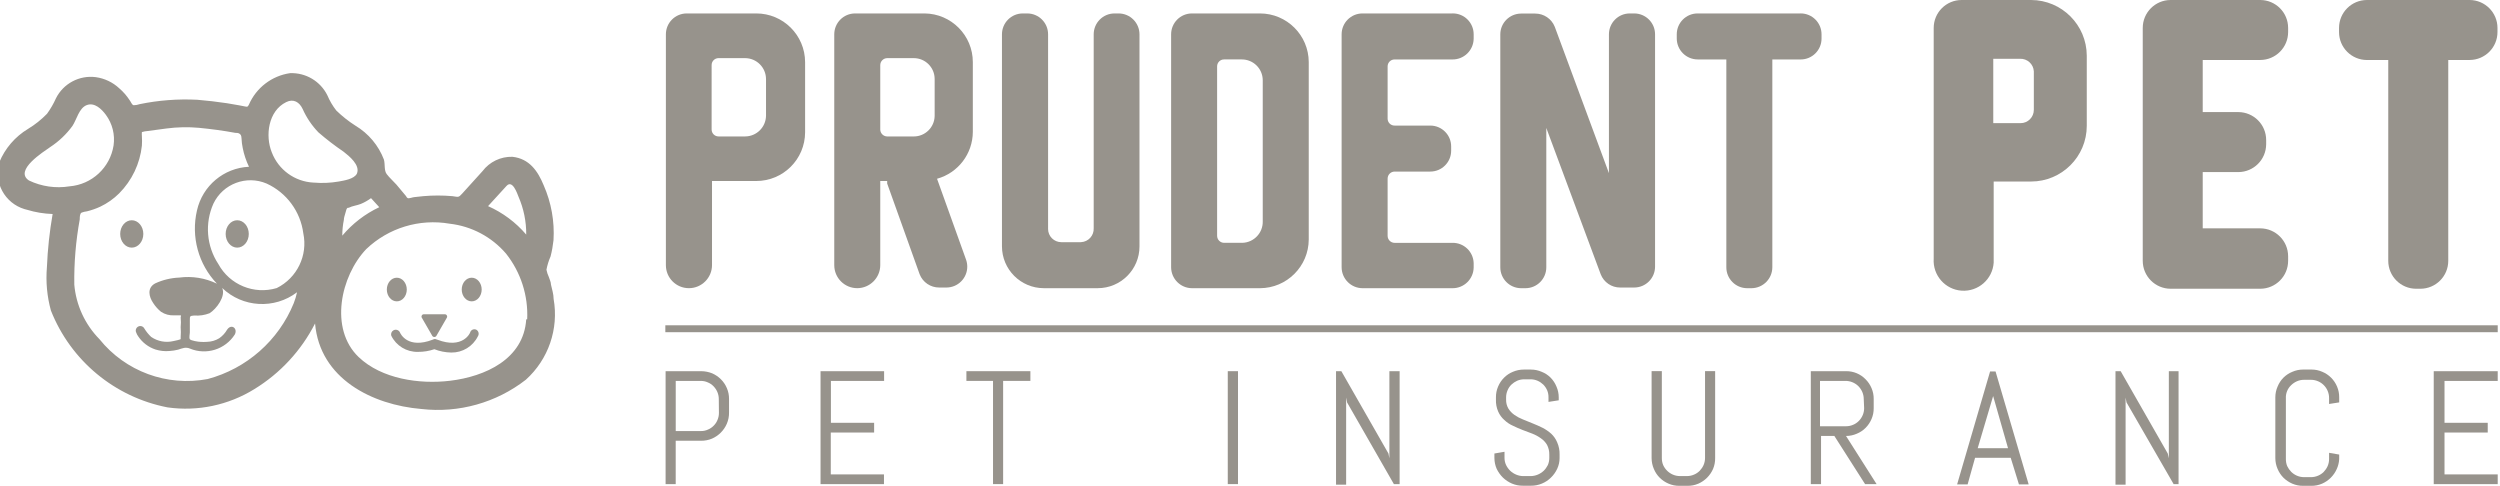 <?xml version="1.0" encoding="utf-8"?>
<!-- Generator: Adobe Illustrator 26.0.2, SVG Export Plug-In . SVG Version: 6.00 Build 0)  -->
<svg version="1.1" id="Layer_1" xmlns="http://www.w3.org/2000/svg" xmlns:xlink="http://www.w3.org/1999/xlink" x="0px" y="0px"
	 viewBox="0 0 961.99 186.94" style="enable-background:new 0 0 961.99 186.94;" xml:space="preserve">
<style type="text/css">
	.st0{fill:#97938C;}
	.st1{fill:#CFD2D3;}
	.st2{fill:#F2DAB2;}
	.st3{fill:#B6A999;}
	.st4{fill:#564138;}
	.st5{fill:#17BEBB;}
	.st6{fill:#FF3E37;}
	.st7{fill:#363636;}
</style>
<g>
	<path class="st0" d="M183.25,126.86c-0.85-0.39-1.85-0.02-2.24,0.82c-0.02,0.05-0.04,0.1-0.06,0.15c0,0.26-2.87,6.65-12.69,2.87
		c-0.28-0.12-0.57-0.2-0.87-0.26c-0.3,0.03-0.6,0.12-0.87,0.26c-9.57,3.68-12.44-2.2-12.69-2.92c-0.49-0.86-1.59-1.15-2.45-0.66
		c-0.71,0.41-1.05,1.25-0.83,2.04c1.9,3.9,5.9,6.34,10.24,6.24c2.16,0.02,4.3-0.32,6.35-1.02c2.07,0.81,4.27,1.24,6.5,1.28
		c4.33,0.07,8.32-2.36,10.24-6.24c0.55-0.82,0.33-1.93-0.49-2.48C183.33,126.91,183.29,126.89,183.25,126.86z"/>
	<ellipse class="st0" cx="181.51" cy="111.41" rx="3.84" ry="4.55"/>
	<ellipse class="st0" cx="152.69" cy="111.41" rx="3.84" ry="4.55"/>
	<path class="st0" d="M166.36,129.27c0.28,0.42,0.85,0.54,1.28,0.26c0.1-0.07,0.19-0.16,0.26-0.26l4.04-7.01
		c0.16-0.27,0.16-0.6,0-0.87c-0.14-0.29-0.44-0.47-0.77-0.46h-8.09c-0.32-0.01-0.63,0.17-0.77,0.46c-0.16,0.27-0.16,0.6,0,0.87
		L166.36,129.27z"/>
	<path class="st0" d="M213.03,115.04c0-1.84-0.61-3.68-1.02-5.53c0-0.97-0.51-1.94-0.82-2.92c-0.42-0.9-0.73-1.84-0.92-2.81
		c0.34-1.76,0.87-3.47,1.59-5.12c0.53-2.05,0.9-4.14,1.13-6.24c0.44-7.25-0.86-14.49-3.79-21.14c-2.25-5.48-5.53-10.24-12.03-10.95
		c-4.5-0.12-8.79,1.94-11.51,5.53l-7.83,8.65c-1.43,1.59-1.43,1.28-3.74,0.97c-3.73-0.33-7.48-0.33-11.21,0l-3.38,0.36
		c-0.56,0-2.1,0.61-2.56,0.41c-0.46-0.2-0.56-0.61-0.72-0.82l-3.68-4.4c-1.18-1.33-2.66-2.61-3.74-4.04
		c-1.07-1.43-0.56-3.68-1.07-5.58c-2.08-5.46-5.94-10.05-10.95-13.05c-2.65-1.68-5.12-3.64-7.37-5.83c-1.4-1.78-2.55-3.75-3.43-5.83
		c-2.68-5.44-8.32-8.79-14.38-8.55c-7,1.02-12.98,5.59-15.81,12.08c-0.51,0.97-0.56,0.92-1.59,0.72l-2.1-0.41l-4.76-0.82
		c-3.79-0.56-7.57-1.02-11.41-1.33c-7.45-0.38-14.91,0.18-22.21,1.69c-0.72,0.26-1.48,0.4-2.25,0.41c-0.67,0-1.07-1.28-1.59-1.94
		c-1.12-1.72-2.48-3.27-4.04-4.61c-2.48-2.3-5.61-3.78-8.96-4.25c-6.33-0.83-12.49,2.43-15.35,8.14c-0.93,2.09-2.08,4.08-3.43,5.94
		c-2.18,2.25-4.64,4.21-7.32,5.83c-4.97,2.99-8.84,7.49-11.05,12.84c-2.29,7.66,2.06,15.73,9.72,18.03c0.3,0.09,0.61,0.17,0.92,0.24
		c3.21,0.98,6.53,1.53,9.88,1.64c-1.18,6.77-1.92,13.61-2.2,20.47c-0.47,5.61,0.05,11.25,1.54,16.68
		c7.62,19.26,24.54,33.31,44.88,37.26c11.6,1.64,23.41-0.85,33.37-7.01c9.98-6.1,18.08-14.85,23.39-25.28
		c1.84,21.24,21.95,31.32,40.94,32.91c14.35,1.64,28.77-2.4,40.17-11.26C211.03,138.29,215.07,126.55,213.03,115.04z M194.91,71.54
		c2.3-2.51,4.09,2.87,4.61,4.15c2,4.6,3.01,9.57,2.97,14.58c-4.01-4.7-9.03-8.45-14.69-10.95L194.91,71.54z M142.77,76.25l3.17,3.48
		c-5.48,2.58-10.33,6.32-14.23,10.95c0-2.05,0.2-4.09,0.61-6.09c0-0.82,0.31-1.59,0.51-2.35c0.2-0.77,0.26-0.97,0.41-1.43
		c0.15-0.46,0.31-0.97,0.97-0.87c1.38-0.72,3.17-0.87,4.66-1.48C140.26,77.88,141.56,77.14,142.77,76.25z M26.75,71.7
		c-5.31,0.86-10.76,0.07-15.61-2.25c-5.89-3.89,5.73-11.11,8.24-12.9c3.3-2.16,6.17-4.9,8.5-8.09c1.64-2.46,2.51-6.91,5.53-8.03
		s5.73,1.59,7.32,3.74c2.51,3.4,3.58,7.64,2.97,11.82C42.35,64.51,35.35,71,26.75,71.7z M113.03,116.68
		c-5.86,14.37-18.12,25.16-33.11,29.17c-15.66,2.98-31.68-2.93-41.66-15.35c-5.56-5.66-8.98-13.08-9.67-20.98
		c-0.12-8.42,0.59-16.84,2.1-25.13c0-0.77,0-2.15,0.67-2.56c0.67-0.26,1.38-0.43,2.1-0.51c1.76-0.43,3.47-1.03,5.12-1.79
		c2.69-1.28,5.15-3.01,7.27-5.12c4.92-4.95,8.01-11.43,8.75-18.37c0.08-1.21,0.08-2.42,0-3.63c-0.05-0.53-0.05-1.06,0-1.59
		c0.73-0.22,1.49-0.36,2.25-0.41l7.22-0.97c4.12-0.54,8.29-0.63,12.44-0.26c4.71,0.46,9.37,1.07,14.02,1.94c0.41,0,1.18,0,1.59,0.31
		s0.77,0.51,0.82,1.84c0.05,1.24,0.2,2.47,0.46,3.68c0.49,2.5,1.3,4.92,2.41,7.22c-9.69,0.45-17.88,7.32-20.01,16.79
		c-2.36,10.09,0.52,20.7,7.68,28.2c-4.49-2.18-9.53-3-14.48-2.35c-3.22,0.13-6.39,0.89-9.31,2.25c-3.17,1.74-2.41,5.12-0.72,7.57
		c0.81,1.26,1.81,2.38,2.97,3.33c1.51,1.01,3.31,1.5,5.12,1.38c0.41,0,2.2,0,2.46,0s0,0.61,0,0.82c0.13,1.24,0.13,2.49,0,3.74
		c0.1,1.26,0.1,2.53,0,3.79c0,0,0,0.56,0,0.77c0,0.2-2.15,0.67-2.71,0.77c-2.98,0.73-6.12,0.15-8.65-1.59
		c-1.01-0.95-1.89-2.04-2.61-3.22c-0.44-0.86-1.49-1.21-2.35-0.77c-0.86,0.44-1.21,1.49-0.77,2.35c0.17,0.49,0.41,0.96,0.72,1.38
		c1.59,2.41,3.96,4.22,6.7,5.12c1.75,0.54,3.6,0.74,5.42,0.56c1.11-0.07,2.2-0.24,3.28-0.51c0.74-0.27,1.49-0.49,2.25-0.67
		c0.78-0.14,1.58-0.05,2.3,0.26c6.3,2.61,13.57,0.33,17.25-5.42c1.23-2.35-1.33-4.3-2.97-1.84c-0.75,1.3-1.78,2.42-3.02,3.28
		c-1.4,0.86-3.01,1.34-4.66,1.38c-0.9,0.08-1.81,0.08-2.71,0c-0.61,0-3.58-0.46-3.94-1.02c-0.36-0.56,0-2,0-2.56v-4.71
		c0-1.64,0-1.69,1.69-1.84c2,0.16,4.01-0.14,5.89-0.87c2.61-1.59,6.35-6.55,4.86-9.72c7.89,7.56,20.11,8.26,28.81,1.64
		C113.99,113.88,113.58,115.31,113.03,116.68z M106.48,110.85c-8.74,2.61-18.11-1.25-22.47-9.26c-4.55-6.91-5.27-15.67-1.89-23.23
		c3.65-7.64,12.68-11.05,20.47-7.73c7.69,3.52,13.03,10.75,14.12,19.14C118.51,98.3,114.3,106.97,106.48,110.85z M120.61,70.26
		c-7.17-0.36-13.45-4.91-16.02-11.62c-2.61-6.4-1.38-15.97,5.53-19.34c2.81-1.43,5.12,0,6.35,2.66c1.48,3.31,3.52,6.34,6.04,8.96
		c3.09,2.68,6.34,5.17,9.72,7.47c2.15,1.69,6.45,5.12,5.12,8.39c-1.02,2.15-5.12,2.71-7.01,3.07c-3.18,0.55-6.41,0.69-9.62,0.41
		H120.61z M202.49,122.87c-0.97,15.35-15.81,22.01-29.27,23.64c-11.77,1.43-26.36-0.67-35.21-9.11
		c-11.36-10.85-6.96-31.17,2.92-41.55c8.55-8.15,20.45-11.78,32.09-9.77c8.43,0.96,16.18,5.07,21.7,11.51
		c5.68,7.17,8.57,16.15,8.14,25.28H202.49z"/>
	<ellipse class="st0" cx="91.28" cy="90.02" rx="4.45" ry="5.27"/>
	<ellipse class="st0" cx="50.7" cy="90.02" rx="4.45" ry="5.27"/>
	<path class="st0" d="M279.66,163.1c-1.11,2.54-3.14,4.57-5.68,5.68c-1.33,0.56-2.76,0.83-4.2,0.82h-9.77v16.68h-3.89v-43.45h13.71
		c1.44,0.01,2.86,0.29,4.2,0.82c1.26,0.55,2.41,1.33,3.38,2.3c0.98,0.98,1.77,2.15,2.3,3.43c0.56,1.31,0.84,2.72,0.82,4.15v5.12
		C280.57,160.17,280.27,161.69,279.66,163.1z M276.59,153.53c0-0.93-0.2-1.86-0.56-2.71c-0.36-0.82-0.86-1.56-1.48-2.2
		c-0.62-0.64-1.37-1.15-2.2-1.48c-0.85-0.39-1.78-0.58-2.71-0.56h-9.62v19.29h9.67c0.94,0.02,1.86-0.17,2.71-0.56
		c0.83-0.34,1.58-0.84,2.2-1.48c0.64-0.63,1.14-1.37,1.48-2.2c0.37-0.86,0.56-1.78,0.56-2.71L276.59,153.53z"/>
	<path class="st0" d="M315.74,186.28v-43.45h24.46v3.74h-20.47v16.12h16.63v3.74h-16.68v16.12h20.47v3.74L315.74,186.28z"/>
	<path class="st0" d="M386,146.57v39.71h-3.89v-39.71h-10.24v-3.74h24.62v3.74H386z"/>
	<path class="st0" d="M472.44,186.28v-43.45h3.94v43.45H472.44z"/>
	<path class="st0" d="M536.36,186.28l-18.01-31.42l-0.36-1.89v33.52h-3.89v-43.65h2.05l18.12,31.68l0.36,1.84v-33.52h3.94v43.45
		H536.36z"/>
	<path class="st0" d="M600.12,176.25c0,1.43-0.31,2.85-0.92,4.15c-0.59,1.26-1.4,2.41-2.41,3.38c-1,0.99-2.18,1.77-3.48,2.3
		c-1.33,0.56-2.76,0.83-4.2,0.82H586c-1.44,0.02-2.87-0.26-4.2-0.82c-1.29-0.55-2.47-1.33-3.48-2.3c-0.99-0.98-1.8-2.12-2.41-3.38
		c-0.57-1.31-0.86-2.72-0.87-4.15v-1.74l3.89-0.67v2.41c0,0.94,0.21,1.87,0.61,2.71c0.4,0.82,0.94,1.56,1.59,2.2
		c0.67,0.63,1.45,1.13,2.3,1.48c0.88,0.37,1.81,0.56,2.76,0.56h2.76c0.95,0,1.89-0.2,2.76-0.56c0.85-0.35,1.63-0.86,2.3-1.48
		c0.65-0.64,1.18-1.38,1.59-2.2c0.37-0.86,0.56-1.78,0.56-2.71v-1.33c0.03-1.3-0.27-2.59-0.87-3.74c-0.59-1-1.39-1.86-2.35-2.51
		c-1.01-0.73-2.11-1.33-3.28-1.79l-3.79-1.43c-1.28-0.51-2.51-1.02-3.74-1.64c-1.21-0.53-2.32-1.28-3.28-2.2
		c-1.01-0.89-1.81-1.99-2.35-3.22c-0.64-1.47-0.94-3.06-0.87-4.66v-0.82c-0.02-1.42,0.26-2.84,0.82-4.15
		c0.54-1.28,1.32-2.45,2.3-3.43c0.96-0.97,2.11-1.73,3.38-2.25c1.33-0.57,2.75-0.87,4.2-0.87h2.76c1.43,0,2.84,0.29,4.15,0.87
		c1.29,0.5,2.46,1.27,3.43,2.25c0.97,0.98,1.73,2.15,2.25,3.43c0.58,1.31,0.87,2.72,0.87,4.15v1.13l-3.94,0.61v-1.74
		c0.02-0.93-0.16-1.85-0.51-2.71c-0.36-0.82-0.86-1.56-1.48-2.2c-0.64-0.61-1.39-1.12-2.2-1.48c-0.86-0.37-1.78-0.56-2.71-0.56
		h-2.46c-0.93,0-1.86,0.2-2.71,0.56c-0.81,0.37-1.56,0.87-2.2,1.48c-0.64,0.63-1.14,1.37-1.48,2.2c-0.37,0.86-0.56,1.78-0.56,2.71
		v0.82c-0.04,1.22,0.26,2.42,0.87,3.48c0.61,0.97,1.41,1.81,2.35,2.46c1.02,0.71,2.12,1.29,3.28,1.74l3.79,1.54
		c1.28,0.51,2.56,1.07,3.79,1.69c1.18,0.61,2.28,1.37,3.28,2.25c0.99,0.93,1.78,2.07,2.3,3.33c0.65,1.48,0.97,3.09,0.92,4.71
		L600.12,176.25z"/>
	<path class="st0" d="M659.18,180.44c-1.11,2.54-3.14,4.57-5.68,5.68c-1.31,0.56-2.72,0.84-4.15,0.82h-3.12
		c-1.42,0.02-2.84-0.26-4.15-0.82c-1.28-0.54-2.45-1.32-3.43-2.3c-0.97-0.96-1.73-2.11-2.25-3.38c-0.57-1.31-0.86-2.72-0.87-4.15
		v-33.47h3.94v33.42c-0.01,0.93,0.16,1.85,0.51,2.71c0.37,0.82,0.89,1.57,1.54,2.2c0.64,0.63,1.38,1.13,2.2,1.48
		c0.86,0.37,1.78,0.56,2.71,0.56h2.71c0.93,0,1.86-0.19,2.71-0.56c0.83-0.34,1.57-0.85,2.2-1.48c0.61-0.64,1.12-1.39,1.48-2.2
		c0.37-0.86,0.56-1.78,0.56-2.71v-33.42h3.89v33.42C660.01,177.69,659.73,179.12,659.18,180.44z"/>
	<path class="st0" d="M717.67,186.28l-11.82-18.53h-5.12v18.53h-3.94v-43.45h13.56c2.83-0.04,5.56,1.09,7.52,3.12
		c0.98,0.98,1.77,2.15,2.3,3.43c0.56,1.31,0.84,2.72,0.82,4.15v3.53c0.02,1.42-0.26,2.84-0.82,4.15c-0.54,1.28-1.32,2.45-2.3,3.43
		c-0.96,0.97-2.11,1.73-3.38,2.25c-1.31,0.58-2.72,0.87-4.15,0.87l11.77,18.53L717.67,186.28z M717.16,153.53
		c0-0.93-0.2-1.86-0.56-2.71c-0.36-0.82-0.86-1.56-1.48-2.2c-1.35-1.35-3.2-2.09-5.12-2.05h-9.67v17.45h10.03
		c0.93,0,1.86-0.19,2.71-0.56c0.83-0.34,1.57-0.85,2.2-1.48c0.63-0.64,1.13-1.38,1.48-2.2c0.37-0.86,0.56-1.78,0.56-2.71
		L717.16,153.53z"/>
	<path class="st0" d="M773.71,176.15h-13.71l-2.87,10.24h-4.04l12.69-43.45h2.1l12.74,43.45h-3.74L773.71,176.15z M761.01,172.46
		h11.67l-5.73-20.06v-1.59v1.59L761.01,172.46z"/>
	<path class="st0" d="M836.4,186.28l-18.12-31.42l-0.36-1.89v33.52h-3.89v-43.65h2l18.12,31.68l0.41,1.84v-33.52h3.74v43.45H836.4z"
		/>
	<path class="st0" d="M899.19,180.44c-1.11,2.54-3.14,4.57-5.68,5.68c-1.31,0.56-2.72,0.84-4.15,0.82h-3.12
		c-1.42,0.02-2.84-0.26-4.15-0.82c-1.28-0.55-2.44-1.33-3.43-2.3c-0.96-0.97-1.72-2.12-2.25-3.38c-0.57-1.31-0.86-2.72-0.87-4.15
		v-23.39c0-1.43,0.29-2.84,0.87-4.15c0.52-1.28,1.28-2.45,2.25-3.43c0.98-0.97,2.15-1.74,3.43-2.25c1.31-0.58,2.72-0.87,4.15-0.87
		h3.22c1.43,0,2.84,0.29,4.15,0.87c1.26,0.52,2.41,1.28,3.38,2.25c0.98,0.98,1.77,2.15,2.3,3.43c0.56,1.31,0.84,2.72,0.82,4.15v1.94
		l-3.89,0.61v-2.35c0-0.93-0.19-1.86-0.56-2.71c-0.7-1.66-2.03-2.98-3.68-3.68c-0.86-0.37-1.78-0.56-2.71-0.56h-2.71
		c-0.93,0-1.86,0.19-2.71,0.56c-0.82,0.36-1.56,0.86-2.2,1.48c-1.41,1.32-2.16,3.19-2.05,5.12v23.34c-0.01,0.93,0.16,1.85,0.51,2.71
		c0.39,0.81,0.91,1.56,1.54,2.2c0.64,0.63,1.38,1.13,2.2,1.48c0.86,0.37,1.78,0.56,2.71,0.56h2.71c0.93,0,1.86-0.19,2.71-0.56
		c0.83-0.34,1.57-0.85,2.2-1.48c0.61-0.64,1.12-1.39,1.48-2.2c0.37-0.86,0.56-1.78,0.56-2.71v-2.41l3.89,0.67v1.74
		C900.04,177.97,899.73,179.25,899.19,180.44z"/>
	<path class="st0" d="M936.49,186.28v-43.45h24.62v3.74h-20.47v16.12h16.63v3.74h-16.63v16.12h20.47v3.74L936.49,186.28z"/>
	<path class="st0" d="M355.76,5.17h-26.71c-4.44,0-8.03,3.6-8.03,8.03v88.84c0,4.89,3.96,8.85,8.85,8.85l0,0l0,0
		c4.88-0.03,8.83-3.98,8.85-8.85V69.65h2.66c-0.03,0.32-0.03,0.65,0,0.97l12.49,34.9c1.21,3.12,4.23,5.15,7.57,5.12h2.71
		c4.44,0.01,8.04-3.59,8.05-8.02c0-0.93-0.16-1.85-0.47-2.72l-11.16-31.11c8.12-2.25,13.75-9.64,13.77-18.06V23.9
		C374.34,13.61,366.04,5.25,355.76,5.17z M338.72,49.95V25.08c0-1.48,1.18-2.68,2.66-2.71h10.24c4.44,0,8.03,3.6,8.03,8.03
		c0,0.02,0,0.03,0,0.05v14.18c-0.08,4.38-3.66,7.88-8.03,7.88h-10.24C339.96,52.48,338.8,51.37,338.72,49.95z"/>
	<path class="st0" d="M430.42,5.17h-1.54c-4.44,0-8.03,3.6-8.03,8.03v74.61c0.14,2.82-2.03,5.23-4.86,5.37
		c-0.09,0-0.17,0.01-0.26,0.01h-7.32c-2.83,0-5.12-2.28-5.12-5.11c0-0.09,0-0.17,0.01-0.26V13.2c0-4.44-3.6-8.03-8.03-8.03h-1.69
		c-4.44,0-8.03,3.6-8.03,8.03v81.57c0,8.88,7.19,16.09,16.07,16.12h20.78c8.87,0,16.07-7.19,16.07-16.07c0-0.02,0-0.03,0-0.05V13.2
		C438.46,8.77,434.86,5.17,430.42,5.17z"/>
	<path class="st0" d="M484.82,5.17h-26.15c-4.44,0-8.03,3.6-8.03,8.03v89.61c0,4.45,3.59,8.06,8.03,8.09h26.15
		c10.36-0.03,18.75-8.42,18.78-18.78V23.9C503.57,13.55,495.17,5.17,484.82,5.17z M485.9,85.1c0.14,4.46-3.36,8.2-7.83,8.34
		c-0.09,0-0.17,0-0.26,0h-6.76c-1.5,0-2.71-1.21-2.71-2.71v-65.2c0-1.47,1.19-2.66,2.66-2.66c0.02,0,0.03,0,0.05,0h6.76
		c4.44-0.03,8.06,3.55,8.09,7.98c0,0.02,0,0.03,0,0.05V85.1z"/>
	<path class="st0" d="M628.78,5.17h-1.64c-4.44,0-8.03,3.6-8.03,8.03c0,0,0,0,0,0v53.43l-20.83-56.29
		c-1.23-3.11-4.23-5.14-7.57-5.12h-5.42c-4.4,0.03-7.96,3.59-7.98,7.98v89.61c-0.03,4.44,3.55,8.06,7.98,8.09c0.02,0,0.03,0,0.05,0
		h1.64c4.44,0,8.03-3.6,8.03-8.03c0-0.02,0-0.03,0-0.05V49.23l20.93,56.29c1.2,3.11,4.19,5.15,7.52,5.12h5.37
		c4.44,0,8.03-3.6,8.03-8.03c0-0.02,0-0.03,0-0.05V13.2c0-4.44-3.6-8.03-8.03-8.03C628.81,5.17,628.79,5.17,628.78,5.17z"/>
	<path class="st0" d="M558.82,5.17h-34.54c-4.44,0-8.03,3.6-8.03,8.03v89.61c0,4.45,3.59,8.06,8.03,8.09h34.54
		c4.46,0.08,8.15-3.47,8.24-7.93c0-0.05,0-0.1,0-0.15v-1.59c-0.14-4.42-3.82-7.89-8.24-7.78h-22.16c-1.5,0-2.71-1.21-2.71-2.71
		V68.73c0-1.5,1.21-2.71,2.71-2.71h13.71c4.44,0,8.03-3.6,8.03-8.03v-1.64c0-4.44-3.6-8.03-8.03-8.03h-13.71
		c-1.47,0.03-2.68-1.14-2.71-2.61c0-0.02,0-0.03,0-0.05V25.54c0-1.47,1.19-2.66,2.66-2.66c0.02,0,0.03,0,0.05,0h22.16
		c4.46,0.08,8.15-3.47,8.24-7.93c0-0.03,0-0.07,0-0.1V13.2c0-4.44-3.59-8.04-8.03-8.04C558.96,5.17,558.89,5.17,558.82,5.17z"/>
	<path class="st0" d="M692.8,5.17h-39.56c-4.44,0-8.03,3.6-8.03,8.03c0,0,0,0,0,0v1.64c0.03,4.43,3.61,8.01,8.03,8.03h11.05v79.94
		c-0.03,4.44,3.55,8.06,7.98,8.09c0.02,0,0.03,0,0.05,0h1.64c4.45-0.03,8.03-3.64,8.03-8.09V22.88h10.9c4.44,0,8.03-3.6,8.03-8.03
		c0,0,0,0,0,0V13.2c0-4.44-3.6-8.03-8.03-8.04C692.87,5.17,692.83,5.17,692.8,5.17z"/>
	<path class="st0" d="M290.97,5.17h-26.71c-4.44,0-8.03,3.6-8.03,8.03v88.84c0,4.89,3.96,8.85,8.85,8.85c0.02,0,0.03,0,0.05,0l0,0
		c4.88-0.03,8.83-3.98,8.85-8.85V69.65h17.04c10.35,0,18.75-8.38,18.78-18.73V23.9C309.77,13.53,301.34,5.14,290.97,5.17
		C290.97,5.17,290.97,5.17,290.97,5.17z M294.76,44.57c-0.08,4.39-3.65,7.91-8.03,7.93h-10.24c-1.47,0-2.66-1.19-2.66-2.66
		c0-0.02,0-0.03,0-0.05V25.08c-0.03-1.47,1.14-2.68,2.61-2.71c0.02,0,0.03,0,0.05,0h10.24c4.45,0.03,8.03,3.64,8.03,8.09V44.57z"/>
	<path class="st0" d="M869.76,0h-34.54c-5.92,0.03-10.7,4.83-10.7,10.75v89.61c0,5.92,4.78,10.72,10.7,10.75h34.54
		c5.92-0.03,10.7-4.83,10.7-10.75v-1.79c-0.03-5.9-4.8-10.67-10.7-10.7H847.6V66.22h13.71c5.9-0.03,10.67-4.8,10.7-10.7v-1.64
		c0-5.92-4.78-10.72-10.7-10.75H847.6V23.08h22.16c5.92-0.03,10.7-4.83,10.7-10.75v-1.59C880.46,4.83,875.68,0.03,869.76,0z"/>
	<path class="st0" d="M950.31,0H910.8c-5.94,0-10.75,4.81-10.75,10.75c0,0,0,0,0,0v1.59c0,5.94,4.81,10.75,10.75,10.75l0,0h8.19
		v77.27c0,5.94,4.81,10.75,10.75,10.75l0,0h1.64c5.92-0.03,10.7-4.83,10.7-10.75V23.08h8.24c5.92-0.03,10.7-4.83,10.7-10.75v-1.59
		C961.01,4.83,956.23,0.03,950.31,0z"/>
	<path class="st0" d="M781.54,0h-26.71c-5.94,0-10.75,4.81-10.75,10.75c0,0,0,0,0,0v88.79c-0.42,6.37,4.4,11.88,10.77,12.31
		c6.37,0.42,11.88-4.4,12.31-10.77c0.03-0.51,0.03-1.03,0-1.54V69.85h14.38c11.84,0,21.44-9.6,21.44-21.44v0V21.44
		C802.95,9.61,793.37,0.03,781.54,0z M782.61,27.94v14.33c0,2.83-2.28,5.12-5.11,5.12c-0.09,0-0.17,0-0.26-0.01H767V22.62h10.24
		c2.82-0.14,5.23,2.03,5.37,4.85C782.62,27.63,782.62,27.78,782.61,27.94L782.61,27.94z"/>
	<rect x="256.02" y="125.17" class="st0" width="705.09" height="2.66"/>
</g>
</svg>
